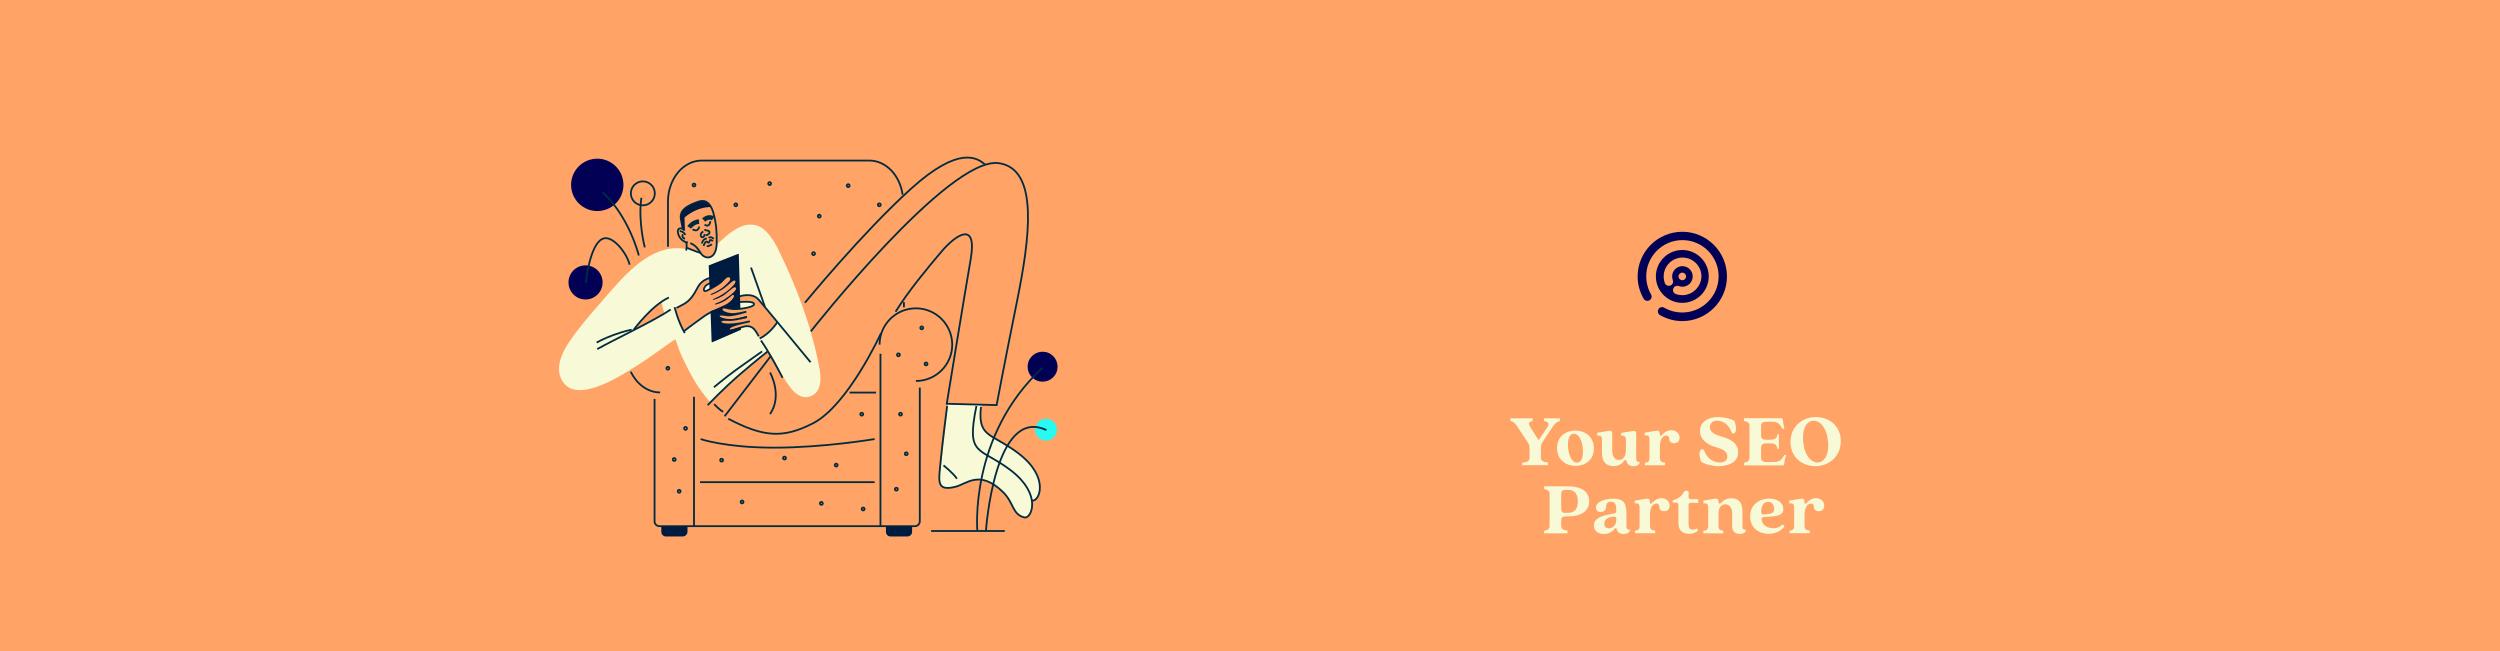 <?xml version="1.0" encoding="utf-8"?>
<!-- Generator: Adobe Illustrator 25.0.1, SVG Export Plug-In . SVG Version: 6.00 Build 0)  -->
<svg version="1.1" id="Layer_1" xmlns="http://www.w3.org/2000/svg" xmlns:xlink="http://www.w3.org/1999/xlink" x="0px" y="0px"
	 viewBox="0 0 1920 500" style="enable-background:new 0 0 1920 500;" xml:space="preserve">
<rect x="0" y="0" width="1920" height="500" fill="#808080" stroke="none"/>
<style type="text/css">
	.st0{fill:#FFA466;}
	.st1{fill:#F8F9D7;}
	.st2{fill:none;stroke:#012C3F;stroke-width:1.403;stroke-miterlimit:10;}
	.st3{fill:none;stroke:#012C3F;stroke-width:1.403;stroke-linecap:round;stroke-linejoin:round;stroke-miterlimit:10;}
	.st4{fill:none;stroke:#012C3F;stroke-width:3.506;stroke-miterlimit:10;}
	.st5{fill:#001B40;}
	.st6{fill:#010055;}
	.st7{fill:#28F9F3;}
</style>
<g>
	<polyline class="st0" points="1927,-2.2 -7.9,-2.2 -7.9,502 1927,502 1927,-2.2 	"/>
</g>
<g>
	<path class="st1" d="M1169.3,355.3c3.9-0.3,5.4-1.5,5.4-3.7v-7c0-2.3-0.4-3.4-1.2-4.6l-6.9-10.4c-2.4-3.8-3.9-5.9-6.6-6.2v-2.1
		h17.1v2.1c-2.6,0.2-3.8,1.6-1.7,4.8l5.9,9.3c0.2,0.4,0.6,0.4,0.8,0l6.3-9.4c1.5-2.3,0.8-4.4-2.6-4.7v-2.1h12.2v2.1
		c-2.7,0.3-4.5,2.9-6.1,5.2l-7.3,11c-1,1.5-1.2,2.6-1.2,4.9v7c0,2.3,1.5,3.4,5.4,3.7v2.1h-19.7V355.3z"/>
	<path class="st1" d="M1195.8,344.1c0-9.2,7-13.4,14.1-13.4c7.2,0,14.2,4.5,14.2,13.7s-7,13.4-14.1,13.4
		C1202.9,357.8,1195.8,353.3,1195.8,344.1z M1215.7,346.9c0-7.5-2.9-13.8-6.8-13.8c-2.8,0-4.7,2.4-4.7,8.4c0,7.5,2.9,13.8,6.8,13.8
		C1213.8,355.3,1215.7,352.9,1215.7,346.9z"/>
	<path class="st1" d="M1230.3,347.3v-9.7c0-2.7-1.3-3.3-3.7-3.1v-2.1l8.8-1.5c1.9-0.3,2.8,0.5,2.8,2.2v12.9c0,4.2,1.8,7.2,5.2,7.2
		c3.4,0,5.3-3,5.3-7.2v-8.3c0-2.7-1.3-3.3-3.7-3.1v-2.1l8.9-1.5c1.9-0.3,2.7,0.5,2.7,2.2v19c0,2,0.9,3,2.6,2.4v1.2
		c-0.8,1.7-2.8,2.3-4.7,2.3c-3.7,0-4.9-2.3-5.2-3.8c-0.2-0.8-0.5-1.1-0.9-1.1c-0.4,0-0.6,0.3-0.9,0.6c-1.5,1.9-3.8,4.2-8.4,4.2
		C1234.5,357.8,1230.3,355.9,1230.3,347.3z"/>
	<path class="st1" d="M1263.1,355.4c2.7-0.2,3.7-1,3.7-4v-14c0-2.7-1.3-3.3-3.7-3v-2.1l8.8-1.5c1.9-0.3,2.8,0.5,2.8,1.8v1.1
		c0,1.2,0.9,1.3,1.7,0.3c1.5-1.7,4-3.6,7.2-3.6c3.5,0,6.3,2.4,6.3,5.6c0,2.9-1.7,4.4-4.2,4.4c-2.1,0-3.7-1.2-3.7-3.2
		c0-1.7-0.9-2.7-2.3-2.7c-2.7,0-4.9,3-4.9,8.7v8.1c0,2.9,1,3.8,4,4v2h-15.5V355.4z"/>
	<path class="st1" d="M1306.5,354.6c-1.7-4.2-2-9.6,1-9.6c0.8,0,1,0.3,1.5,1.5c2.1,5.7,6.9,8.6,11.7,8.7c4.2,0,5.9-2.1,5.9-4.7
		c0-4.3-4.4-5.8-9.5-7.3c-5.9-1.8-11.5-5.6-11.5-12.2c0-6.9,6.2-10.7,13.8-10.7c4.6,0,10.1,1.3,12.6,3c1.7,4.2,2,9.6-1,9.6
		c-0.8,0-1-0.3-1.4-1.5c-2-5.5-6.6-8.3-10.8-8.3c-4.2,0-5.6,2.6-5.6,4.9c0,3.7,3.1,5.5,8.1,7c5.9,1.7,13.6,4.4,13.6,12.3
		c0,8.3-8.3,10.7-15.1,10.7C1314.4,358,1309,356.3,1306.5,354.6z"/>
	<path class="st1" d="M1339.4,355.3c2.7-0.3,4.2-1.5,4.2-3.7v-24.6c0-2.2-1.5-3.3-4.2-3.7v-2.1h28.9c0.5,0,0.7,0.2,0.8,0.6
		c0.2,1.6,0.4,3.4,1.3,7.5h-1.5c-1.9-3.6-3.7-5.4-7.3-5.4h-5.4c-2.6,0-3.7,1.2-3.7,3.5v6.9c0,2.3,1.2,3.4,3.7,3.4h3
		c4.5,0,5.4-1.2,5.8-4.2h1.2v11.2h-1.2c-0.5-3-1.3-4.2-5.8-4.2h-3c-2.6,0-3.7,1.1-3.7,3.4v7.4c0,2.2,1.1,3.5,3.6,3.6l6.4-0.1
		c3.8-0.1,5.3-1.3,6.6-3.3l1.4-2h1.4c-0.8,1.7-1.4,4.1-1.7,7.1c-0.1,0.5-0.4,0.8-0.9,0.8h-29.8V355.3z"/>
	<path class="st1" d="M1375.1,339.5c0-12.1,9.3-19.2,19.5-19.2c9.9,0,19.1,6.6,19.1,18.4c0,12.2-9.3,19.3-19.5,19.3
		C1384.3,358,1375.1,351.4,1375.1,339.5z M1404.1,342c0-10.8-5-18.9-11.2-18.9c-4,0-8.2,3.6-8.2,13.1c0,10.9,5,19,11.2,19
		C1399.8,355.2,1404.1,351.7,1404.1,342z"/>
	<path class="st1" d="M1185.9,407.6c2.7-0.3,4.2-1.5,4.2-3.7v-24.6c0-2.2-1.5-3.3-4.2-3.7v-2.1h18.1c11,0,16.5,4.4,16.5,11.5
		c0,7-5.5,11.6-16.5,11.6h-1.8c-2.4,0-3.2,1-3.2,3.4v3.8c0,2.3,1.5,3.4,4.8,3.7v2.1h-17.9V407.6z M1204,393.9c5.9,0,7.8-3.8,7.8-8.8
		c0-5.2-1.9-8.9-7.8-8.9h-1.7c-2.4,0-3.3,1.2-3.3,3.5v10.8c0,2.4,0.8,3.4,3.2,3.4H1204z"/>
	<path class="st1" d="M1224.1,403.6c0-4.8,4.1-7.5,14.8-9.1c1.9-0.3,2.4-0.7,2.4-2.4v-0.6c0-4.3-1.2-6.2-4-6.2c-3,0-3.8,1.9-3.8,4.1
		c0,2.6-2.1,3.8-4.1,3.8c-2.5,0-3.7-1.5-3.7-3.4c0-4.5,6.8-6.8,13.5-6.8c6.6,0,9.9,2.3,9.9,11v10.2c0,2,0.9,3,2.6,2.4v1.2
		c-0.8,1.7-2.8,2.3-4.7,2.3c-3.7,0-5.2-2.2-5.5-4c-0.1-0.8-0.6-0.9-1.2-0.2c-1.4,1.9-4.2,4.2-8.6,4.2
		C1227.8,410,1224.1,408.1,1224.1,403.6z M1241.3,399.5v-1.1c0-1.3-0.5-1.8-2.3-1.6c-5.6,0.4-6.9,3.3-6.9,5.4c0,1.9,1,3.6,3.6,3.6
		C1239,405.6,1241.3,403,1241.3,399.5z"/>
	<path class="st1" d="M1255.5,407.6c2.7-0.2,3.7-1,3.7-4v-14c0-2.7-1.3-3.3-3.7-3v-2.1l8.8-1.5c1.9-0.3,2.8,0.5,2.8,1.8v1.1
		c0,1.2,0.9,1.3,1.7,0.3c1.5-1.7,4-3.6,7.2-3.6c3.5,0,6.3,2.4,6.3,5.6c0,2.9-1.7,4.4-4.2,4.4c-2.1,0-3.7-1.2-3.7-3.2
		c0-1.7-0.9-2.7-2.3-2.7c-2.7,0-4.9,3-4.9,8.7v8.1c0,2.9,1,3.8,4,4v2h-15.5V407.6z"/>
	<path class="st1" d="M1289,401.7v-13.4c0-1.9-0.5-2.3-1.6-2.3h-2.7v-1.8c4.5-1.1,6.8-3.3,8.6-6.4c0.4-0.6,0.8-0.9,1.5-0.9h0.9
		c0.7,0,1.2,0.5,1.2,1.2l-0.1,3.7c0,1.2,0.6,1.6,3.5,1.6h3.9v2.9l-3.9-0.2c-2.9-0.2-3.5,0.3-3.5,2.3v13c0,3.3,0.5,5.4,2.9,5.4
		c0.8,0,2.4-0.2,3.4-1l1,1.5c-1.4,1.7-3.9,2.7-7,2.7C1292.2,409.9,1289,407.2,1289,401.7z"/>
	<path class="st1" d="M1330.3,404.1v-10c0-3.7-1.9-6.8-5.2-6.8c-3.4,0-5.3,3-5.3,6.8v9.5c0,2.9,1,3.8,3.6,4v2h-15.2v-2
		c2.7-0.2,3.7-1,3.7-4v-14c0-2.7-1.3-3.3-3.7-3v-2.1l8.8-1.5c1.9-0.3,2.8,0.5,2.8,1.8c0,2.1,1,2.5,1.8,1.6c1.5-1.6,3.7-3.7,8.2-3.7
		c4.2,0,8.4,1.9,8.4,10.1v11.4c0,2,0.9,3,2.6,2.4v1.2c-0.8,1.7-2.8,2.3-4.6,2.3C1332.7,410,1330.3,408.1,1330.3,404.1z"/>
	<path class="st1" d="M1344.1,396.6c0-9.3,7.5-13.7,14.7-13.7c6.1,0,10.8,3.1,10.8,8c0,4.9-4.7,5.5-10.4,5.9l-4.7,0.3
		c-1.1,0.1-1.7,0.8-1.5,2.4c0.5,4,4.8,6.2,9,6.2c2.2,0,4.9-0.6,6.9-3l1.6,1.4c-1.1,2.2-5.5,5.9-12.2,5.9
		C1351.1,410,1344.1,405.6,1344.1,396.6z M1357.2,394.8c4.3-0.3,5.3-1.3,5.3-3.8c0-2.9-1.3-5.6-4.5-5.6c-3.7,0-5.2,3.3-5.4,6.9
		c-0.1,2.1,0.4,2.9,2,2.9L1357.2,394.8z"/>
	<path class="st1" d="M1374.2,407.6c2.7-0.2,3.7-1,3.7-4v-14c0-2.7-1.3-3.3-3.7-3v-2.1l8.8-1.5c1.9-0.3,2.8,0.5,2.8,1.8v1.1
		c0,1.2,0.9,1.3,1.7,0.3c1.5-1.7,4-3.6,7.2-3.6c3.5,0,6.3,2.4,6.3,5.6c0,2.9-1.7,4.4-4.2,4.4c-2.1,0-3.7-1.2-3.7-3.2
		c0-1.7-0.9-2.7-2.3-2.7c-2.7,0-4.9,3-4.9,8.7v8.1c0,2.9,1,3.8,4,4v2h-15.5V407.6z"/>
</g>
<g>
	<path class="st1" d="M728.1,310.1c0,0-4.8,43.8-5.9,51c-1,7.2-2.1,16.6,9,13.4c11-3.1,16.6-10,29.7-3.1c13.1,6.9,16.2,14.8,18.3,20
		c2.1,5.2,10.3,9,12.4,1.4c2.1-7.6,1.2-19.9-15.1-31.5s-28.7-13.3-29.4-29.2s3.4-21,3.4-21L728.1,310.1z"/>
	<path class="st1" d="M798.1,379.7c-2.1,7.6-10.4,3.8-12.4-1.4c-2.1-5.2-4.8-11-17.9-17.9c-13.1-6.9-18.6,0-29.7,3.1
		c-11.1,3.1-10-6.2-9-13.5c0.7-4.9,3.1-26.1,4.6-39.6l20.5,0.1c-0.3,2.8-1.2,6.3-1,10.5c0.7,15.9,13,15.7,29.3,27.2
		C798.9,360,800.2,372.2,798.1,379.7z"/>
	<path class="st1" d="M568,231.9c0,0,10.7-1.4,11.3,1.4c0.5,2.8-11.8,3.9-11.8,3.9L568,231.9z"/>
	<path class="st1" d="M545,217.6c0,0-5.7,2.6-4.1,5.6c0.8,1.4,5.6-2.3,5.6-2.3L545,217.6z"/>
	<path class="st1" d="M629.5,283.8c-5.9-32.2-17.3-62.7-31.9-92.4c-3.1-6.3-8.7-15.5-15.8-18c-10.2-3.6-19.9,4.1-26.9,10.4
		c-1.7,1.5-3.5,2.8-4.4,4.9c-0.9,1.9-0.3,3.7-1.7,5.7c-1.2,1.7-2.8,3.1-5,3.2c-2.9,0.2-5.7-3.4-5.7-3.4s-2.7-0.7-5.9-2
		c-1.4-0.6-4.8-2-4.8-2l-0.2,1.1c0,0-2.3-0.4-3.5-0.5c-24.2-2.6-43.6,20-58.1,36.7c-7.6,8.8-15.2,17.3-22.3,26.6
		c-6.9,9-17.6,23.5-12.8,35.7c9.1,23.1,45.7-0.8,58.1-8.6c6-3.8,11.9-7.8,17.6-12c2.9-2.1,5.8-4,8.6-6.1c2.3-1.7,4-2.4,4-2.4
		s2.7,7.8,3.4,9.6c1.2,2.8,2.5,5.6,3.9,8.4c3,6.2,6.1,12.1,9.9,17.9c2.4,3.7,9.4,12.6,9.5,12.5c1.6-1.3,5.8-5.4,7.2-6.8
		c3.6-3.6,7.5-7.8,11-10.8c8.9-7.8,17.3-14.3,26.4-22.1c6.7,9.9,10.9,21.6,18.7,30.4c2.7,3.1,9.5,8.3,16.6,2.9
		C631.3,298.4,630.3,288.4,629.5,283.8z M494.5,249.6c-2.5,1.4-6.7,3.6-8.5,4.6c6.1-8.1,13.1-17.2,21.9-22.5
		c0.6,2.4,2.4,9.3,2.4,9.3s-1.7,0.7-4.5,2.4C501.5,246,499,247.1,494.5,249.6z M593.3,186.7c0,0.6,0,0.6-0.1-0.2
		C593.2,186.6,593.2,186.6,593.3,186.7z M544.7,280.9 M597.1,247.5c-2.1,1.9-3.4,4.6-5.4,6.6c-2.4,2.4-5.6,4.1-8.2,5.7
		c-1.1-2.2-2.6-5.3-4.3-6.9c-4.5-4.2-9.9-1.4-14.6,0.7c-2.6,1.1-4.7,3.1-7.2,3.5c-1.6,0.2-8.3,0.2-9.1-0.7c-1.5-1.6,0.9-5.3-2.4-7.7
		c2.1-1.7,5.1-3.5,3.7-6.7c-1.5-3.7-5-1.9-7.4-0.4c-2.9,1.9-5.7,4-8.5,6.1c-1.6,1.2-8.6,6.6-8.6,6.6s-1.8-3.1-3.3-6.7
		c-2.1-5-3.9-11-3.8-11c8.2-2.8,11.9-5.9,17.1-15.3c1.8-3.1,3.3-5.6,6.8-7c2.8-1.2,8.3-3.1,2.8-5.5c2.5-0.3,8.7,1.9,10.6-1.3
		c1.8-3.2-2.9-3.6-4.6-4.4c4.9-0.6,8.5-4.2,13-5.8c0.1,4.3,0.6,8.7,1,13c0.3,3.6,2.4,8.1,2.4,11.2c0,1.6-0.8,2.7-1.1,3.6
		c-0.2,0.6-2.4,0.6-1.9,2.1c0.7,2,4.7,0.1,6-0.1c6.6-1.1,10.6,0.9,15,5.6c1.9,2.1,3.6,4.4,5.2,6.7
		C591.4,240.8,595.9,245.7,597.1,247.5z"/>
	<g>
		<line class="st2" x1="694.2" y1="232" x2="694.2" y2="236"/>
		<path class="st2" d="M515.1,237.7c-12,8.3-43.9,23.3-56.4,30.4"/>
		<path class="st3" d="M556.7,213.2c-1.1,1.1-2.2,3.3-5.1,5.1c-2,1.3-3.9,2.4-5.5,3.3c-2.3,1.2-3.9,2-4.6,2c-1.6,0-1.1-3.2,1.4-4.9
			c0.7-0.5,1.8-0.9,2.9-1.3c2.6-0.9,5.6-1.7,5.4-3.2c-0.1-1.1-2.6-1.5-5.7-0.8c-3.3,0.8-7.3,2.9-9.5,7c-3.1,5.8-5.7,10.5-11.5,13.5
			c-0.8,0.4-2.4,1.2-4.4,2.3"/>
		<path class="st2" d="M525.1,254.5c6.2-4.9,13.2-9.8,15.8-11.7c2.4-1.7,5-3,7.1-4.1"/>
		<path class="st2" d="M486.7,253.2c0,0,14-18.9,27-24.7"/>
		<path class="st2" d="M622.7,254.5c0,0,105.8-134.5,144.3-129.2c31.4,4.4,23.7,58.4,14,106.4c-9.7,48-15.6,79.4-15.6,79.4l-38.3-1
			c0,0,13.2-80.9,18.4-111.1s-11.7-18.5-22.6-5.6s-25,29.8-35.1,46"/>
		<path class="st2" d="M573.6,243.4c-0.6,0.2-2.7,0.7-5.1,1.2v0C570.8,244,573,243.5,573.6,243.4z"/>
		<path class="st2" d="M582.7,258.3c-1.3-2.6-2.9-4.9-3.8-5.8c-3.6-3.5-8-1.6-11.3-0.5c-4.2,1.3-7.2,2.5-7.8,1.2
			c-1.2-2.8,9.1-4.8,15-6.2c2.6-0.6-4.4,1.3-11,2c-5.4,0.5-10.5,0.1-10.4-1.8c0.1-2.4,4.9-1.1,9-1.5c3.1-0.3,11.2-2.2,11.2-2.2
			s-7.5,1.9-11.1,2.2c-5,0.3-10.7-1.2-10.5-3c0.3-2.2,5.1-0.2,9-0.5c4.1-0.4,12.2-2.8,12.2-2.8s-8,2.1-11.6,1.8
			c-3.5-0.3-8.1-1.9-7.3-4.1c0.8-2.1,3.9,0.1,9.3,0.3c4.2,0.2,14.5-1.3,15.4-3.4c1.4-3.3-11.4-2-11.4-2"/>
		<path class="st2" d="M567.7,227.7c0,0,9.8-3.6,15,2.5c3.9,4.4,39.8,48,39.8,48"/>
		<line class="st2" x1="576.8" y1="205.5" x2="587.5" y2="235.7"/>
		<path class="st2" d="M597,247.4c0,0-5.3,8.6-13.6,12.6"/>
		<path class="st2" d="M518.1,235.9c0,0,2.4,10.5,7.8,19.9"/>
		<path class="st2" d="M524.5,176c0,0,0,0-0.1-0.4v0c-0.2-0.7-0.6-2.5-1.5-7.4c-1.3-7.5,6.3-10.8,13.4-13.3c4.2-1.5,7.1-0.1,9.1,3
			c1.1,1.6,2,3.7,2.6,6.1c1.9,6.8,2.7,14.2,2.4,23.4c-0.4,12.1-9.1,12.6-12.6,6.5c-3.5-6.2-7.7-7.1-7.7-7.1"/>
		<path class="st2" d="M525.8,177.1c0,0-2.4-2.9-4.5-1.3c-2.1,1.6,0.3,9.6,7,10.5"/>
		<path class="st2" d="M527.1,186.2c0,0,0.7,3.8-0.2,6.2"/>
		<path class="st2" d="M531.9,176.1c0,0,2,1.4,3.4,0.6c1.6-0.9,1.7-2.7,1.7-2.7"/>
		<path class="st2" d="M541.2,172.4c0,0,1.1,1.4,2.7,0.7s1.6-3.2,1.6-3.2"/>
		<path class="st2" d="M541.1,176.1c0,0,0.3,0.8,2.2,1c1.9,0.2,2,1.8,0.9,2.7c-0.8,0.6-1.6,0.9-2.3,0.8"/>
		<path class="st2" d="M540.2,177.9c0,0-1.2,0.4-1.7,1.3s-0.5,2.3,0.3,2.8c0.7,0.4,1.4,0.1,1.7-0.3c0.6-0.7,0.7-1.9,0.7-1.9"/>
		<path class="st2" d="M540.3,188.9c0,0,1.1-3.2,2.1-3.3c1.1-0.2,1.1,1.1,1.9,0.7c0.8-0.4,0.5-1.9,1.4-2s1.7,1,1.7,1"/>
		<path class="st2" d="M542.8,189.1c0,0,2.1,0.1,3.9-1.6"/>
		<path class="st2" d="M542.8,183.2c0,0-2.8-0.1-3.8,3.8"/>
		<path class="st2" d="M544.2,182.7c0,0,1.8-1.6,3.9,0.8"/>
		<path class="st4" d="M529.3,174.6c0,0,3-4.3,7.6-4.4"/>
		<path class="st4" d="M540.4,169c0,0,3.7-3.6,7.3-1.2"/>
		<path class="st5" d="M546.2,159c-11.9-0.1-20.5,8.1-20.5,8.1l0.3,9.8l-1.6-1.2v0c-0.2-0.7-0.6-2.5-1.5-7.4
			c-1.3-7.5,6.9-11,13.4-13.3C540.4,153.5,543.8,155.5,546.2,159z"/>
		<path class="st2" d="M522,177.5c0,0,2.5-0.3,4.4,2.9"/>
		<path class="st2" d="M524.5,179.9c0,0-1.5,2.8,1.6,3.4"/>
		<path class="st2" d="M589.7,269.8c0,0-7.3,5.6-21.1,17.4c-13.7,11.8-25.1,24-25.1,24"/>
		<line class="st2" x1="591.8" y1="273.7" x2="556.5" y2="319.7"/>
		<path class="st2" d="M749.9,311.8c-8.1,39.4,2.2,30.9,26.5,49.5c24.3,18.6,15.7,37.3,10.4,36.1c-9.5-2.2-8.1-11.5-16.7-19.7
			c-18-17.2-27.5-6-36.5-3.8c-14.7,3.6-12.6-4.4-11.3-18.6s5.1-43.5,5.1-43.5"/>
		<path class="st2" d="M792.7,384.4c5.3,1.2,14-17.5-10.4-36.1c-16.5-12.6-26.5-12.8-28.8-23.8c-0.6-3-0.7-6.9-0.1-12.1"/>
		<line class="st2" x1="533" y1="404" x2="533" y2="304.7"/>
		<path class="st2" d="M502.7,306.4v94c0,2,1.7,3.7,3.7,3.7c25.2,0,171.1,0,196.3,0c2,0,3.7-1.7,3.7-3.7V297.7"/>
		<line class="st2" x1="676.2" y1="404" x2="676.2" y2="271.7"/>
		<path class="st2" d="M507,301.4c-9.5,0-17.9-6.3-22.6-15.9"/>
		<path class="st2" d="M513,189.5v-34.6c0-17.4,11.6-31.6,26-31.6h128.6c12.8,0,23.5,11.3,25.6,26.2"/>
		<path class="st2" d="M538.1,337.2c0,0,18.6,6.6,56.6,6.6c38,0,77-6.6,77-6.6"/>
		<line class="st2" x1="672.8" y1="301.5" x2="652.5" y2="301.5"/>
		<line class="st2" x1="537.6" y1="370.3" x2="671.7" y2="370.3"/>
		<g>
			<path class="st5" d="M524.4,412h-13c-2,0-3.5-1.6-3.5-3.5v-4.2h20.1v4.2C527.9,410.4,526.3,412,524.4,412z"/>
		</g>
		<g>
			<path class="st5" d="M696.9,412h-13c-2,0-3.5-1.6-3.5-3.5v-4.2h20.1v4.2C700.5,410.4,698.9,412,696.9,412z"/>
		</g>
		<path class="st5" d="M569,253.3l-0.1-2.2l-0.4,0.1l-0.4,0.1c-0.2,0.1-0.3,0.1-0.5,0.2l-0.2,0c-0.6,0.2-1.1,0.3-1.6,0.5
			c-2.6,0.8-4.8,1.6-5.6,1.2c-0.1-0.1-0.2-0.1-0.2-0.3c-0.1-0.3-0.1-0.6,0.1-0.9c1.5-2.3,8.7-3.6,8.7-3.6l0-0.4c0,0-6.7,1-8.5,1
			c-3,0-5.6-0.4-6.4-1.1c-0.2-0.2-0.6-0.7-0.6-0.9c0.1-1.2,1.6-1.4,4.6-1.3c1.3,0.1,3,0.1,4.5,0c0.7-0.1,2.3-0.2,4.7-0.7l-0.1-0.5
			c-2,0.4-3.5,0.6-4.5,0.7c-4,0.3-8.7-0.6-9.9-1.9c-0.2-0.2-0.3-0.6-0.3-0.7c0-0.2,0.1-0.6,0.2-0.7c0.6-0.5,2.3-0.3,3.9-0.1
			c1.5,0.2,3.1,0.4,4.7,0.3c1.6-0.1,3.8-0.5,6.8-1.2l0.7-0.2v-0.4l-0.7,0.2c-2.8,0.5-5.3,0.7-6.6,0.5c-2.7-0.3-5.8-1.3-6.6-2.7
			c-0.2-0.3-0.3-0.9-0.1-1.2c0.4-1,1.6-1,3.9-0.5c1.4,0.3,3.1,0.6,5.3,0.7c1,0,4.8-0.3,4.8-0.3l-1.2-41.7l0,0l-0.4-0.4l-22.7,8.9
			l0.6,18.3c0,0,4.1-1.6,7.3-3.9c4.1-2.8,5.5-5.4,7.4-5.3c1,0,1.2,0.9,1.2,1.4c0,0.7-0.4,1.5-1.8,2.9c-0.1,0.1-2.2,2.3-4.5,4
			c-2.1,1.6-6.6,3.9-8.1,4.4c0,0-0.8,0.3-0.7,0.6c0.1,0.3,0.7,0.3,1.2,0.1c1.3-0.4,4.5-1.9,8-4.1c2-1.2,3.8-3,5.4-4.3
			c1.7-1.5,3.6-3.2,4.4-2.1c0.9,1.3-2.6,5-7.1,8.4c-3.4,2.5-7.2,4.3-8.8,5c-1.2,0.4-1.6,0.7-1.3,1c0.4,0.4,4.7-1.2,8.3-3.4
			c2.6-1.6,6.9-6.1,8.4-6.2c0.6-0.1,1,0.4,1.1,0.8c0.4,1.5-4,5.3-9.4,8.8c-1.8,1.1-3.8,1.9-5.3,2.5c-1.6,0.6-1.5,0.6-1.6,0.8
			l-0.1,0.2l0.2,0.1c0.5,0.4,5-1.2,8-3c1.4-0.9,2.7-2,3.7-2.8c0.8-0.7,1.5-1.5,2.1-1.5c0.7,0,0.8,0.6,0.8,0.9
			c-0.2,1.4-2.3,3.9-4.7,5.5c-2.2,1.5-5.3,2.6-7.6,3.7c-1.3,0.6-3.3,1.3-5.1,2.3l-0.2,0.1c-0.1,0-0.2,0.1-0.2,0.1l-0.2,0.1l0.8,23.3
			v0l0.4,0.4v0L569,253.3z"/>
		<circle class="st2" cx="591.1" cy="141" r="1.1"/>
		<circle class="st2" cx="629.2" cy="166" r="1.1"/>
		<circle class="st2" cx="651.4" cy="142.6" r="1.1"/>
		<circle class="st2" cx="565.1" cy="157.3" r="1.1"/>
		<circle class="st2" cx="533" cy="142.1" r="1.1"/>
		<circle class="st2" cx="624.8" cy="194.8" r="1.1"/>
		<circle class="st2" cx="512.9" cy="282.8" r="1.1"/>
		<circle class="st2" cx="526.5" cy="329" r="1.1"/>
		<circle class="st2" cx="517.8" cy="352.9" r="1.1"/>
		<circle class="st2" cx="521.6" cy="377.3" r="1.1"/>
		<circle class="st2" cx="554.2" cy="353.4" r="1.1"/>
		<circle class="st2" cx="602.5" cy="351.8" r="1.1"/>
		<circle class="st2" cx="630.8" cy="386.6" r="1.1"/>
		<circle class="st2" cx="569.9" cy="385.5" r="1.1"/>
		<circle class="st2" cx="642.2" cy="357.2" r="1.1"/>
		<circle class="st2" cx="707.9" cy="251.8" r="1.1"/>
		<circle class="st2" cx="690" cy="272.5" r="1.1"/>
		<circle class="st2" cx="696" cy="348.5" r="1.1"/>
		<circle class="st2" cx="691.6" cy="318.1" r="1.1"/>
		<circle class="st2" cx="662.9" cy="390.9" r="1.1"/>
		<circle class="st2" cx="688.4" cy="375.7" r="1.1"/>
		<circle class="st2" cx="661.8" cy="318.1" r="1.1"/>
		<circle class="st2" cx="675.3" cy="157.3" r="1.1"/>
		<circle class="st2" cx="711.2" cy="279.5" r="1.1"/>
		<path class="st2" d="M585.3,269.9c0,0-10.5,7.3-19.8,14c-9.2,6.7-17.2,13.5-17.2,13.5"/>
		<path class="st2" d="M724.6,357.4c0,0,8.1,6.5,10.3,10.3"/>
		<path class="st2" d="M675.5,264.7c0-15.4,12.5-27.9,27.9-27.9s27.9,12.5,27.9,27.9s-12.5,27.9-27.9,27.9"/>
		<path class="st2" d="M458.2,263.1c0,0,5.1-3,13.2-5.9c8.1-3,13.7-4,13.7-4"/>
		<path class="st2" d="M601,290.1c-11.4-21.9-16.6-28.6-16.6-28.6"/>
		<path class="st2" d="M527.5,190.3c0,0,8,3.4,10.8,4"/>
	</g>
	
		<ellipse transform="matrix(0.393 -0.92 0.92 0.393 226.894 907.241)" class="st6" cx="800.4" cy="281.8" rx="11.5" ry="11.5"/>
	
		<ellipse transform="matrix(0.498 -0.867 0.867 0.498 117.584 862.302)" class="st7" cx="803.3" cy="329.6" rx="8.4" ry="8.4"/>
	<line class="st2" x1="715.1" y1="407.8" x2="771.7" y2="407.8"/>
	<path class="st2" d="M757.2,407.8c0,0,6.5-96.3,46.4-77.5"/>
	<path class="st2" d="M750.6,407.8c0,0-6.5-73.2,50-125.3"/>
	<circle class="st6" cx="449.7" cy="216.9" r="13.1"/>
	
		<ellipse transform="matrix(0.635 -0.773 0.773 0.635 57.656 406.244)" class="st6" cx="458.6" cy="142.1" rx="20.1" ry="20.1"/>
	<path class="st2" d="M490.6,196.2c0,0-7.3-29.7-27.8-48.5"/>
	<path class="st2" d="M449.9,217.3c0,0,2.9-29.5,12.9-33.9c7.7-3.4,19,11.6,20.7,19.9"/>
	<path class="st2" d="M495.2,190c0,0-5.3-20.1-2.6-38.1"/>
	<circle class="st2" cx="493.7" cy="148.5" r="9.2"/>
	<path class="st2" d="M548.5,310.4c0,0,4.3,4.7,6.9,5.8"/>
	<path class="st2" d="M676.6,255.9c0,0-25.3,55.5-52.4,69.3c-23,11.7-37.9,10.5-64.9-3.6"/>
	<path class="st2" d="M618.2,232.5c0,0,43.9-53.6,81.4-87.5s51.2-23.4,56.9-18.7"/>
	<path class="st2" d="M591.4,286.1c0,0,9.9,17.6,0,31.9"/>
</g>
<g>
	<g>
		<path class="st6" d="M1292,178c-18.9,0-34.3,15.4-34.3,34.3c0,6,1.6,11.9,4.6,17.1c0.9,1.6,2.9,2.1,4.5,1.2
			c1.6-0.9,2.1-2.9,1.2-4.5c-2.4-4.2-3.7-9-3.7-13.9c0-15.3,12.5-27.8,27.8-27.8c15.3,0,27.8,12.5,27.8,27.8S1307.3,240,1292,240
			c-4.9,0-9.7-1.3-13.9-3.7c-1.6-0.9-3.6-0.4-4.4,1.2c-0.9,1.6-0.4,3.5,1.2,4.5c5.2,3,11.1,4.6,17.1,4.6c18.9,0,34.3-15.4,34.3-34.3
			C1326.3,193.4,1310.9,178,1292,178z M1292,192c-11.2,0-20.3,9.1-20.3,20.3c0,11.2,9.1,20.3,20.3,20.3c11.2,0,20.3-9.1,20.3-20.3
			C1312.3,201.1,1303.2,192,1292,192z M1292,226.7c-1.7,0-3.4-0.3-5-0.9c-1.7-0.6-2.6-2.5-1.9-4.2c0.6-1.7,2.5-2.5,4.2-1.9
			c0.9,0.3,1.8,0.5,2.8,0.5c4.4,0,7.9-3.6,7.9-7.9c0-4.4-3.6-7.9-7.9-7.9c-4.4,0-7.9,3.6-7.9,7.9c0,1,0.2,1.9,0.5,2.8
			c0.6,1.7-0.2,3.6-1.9,4.2c-1.7,0.6-3.6-0.2-4.2-1.9c-0.6-1.6-0.9-3.3-0.9-5.1c0-8,6.5-14.5,14.5-14.5c8,0,14.5,6.5,14.5,14.5
			C1306.5,220.2,1300,226.7,1292,226.7z M1289.1,212.3c0-1.6,1.3-2.9,2.9-2.9c1.6,0,2.9,1.3,2.9,2.9c0,1.6-1.3,2.9-2.9,2.9
			C1290.4,215.2,1289.1,213.9,1289.1,212.3z"/>
	</g>
</g>
</svg>
